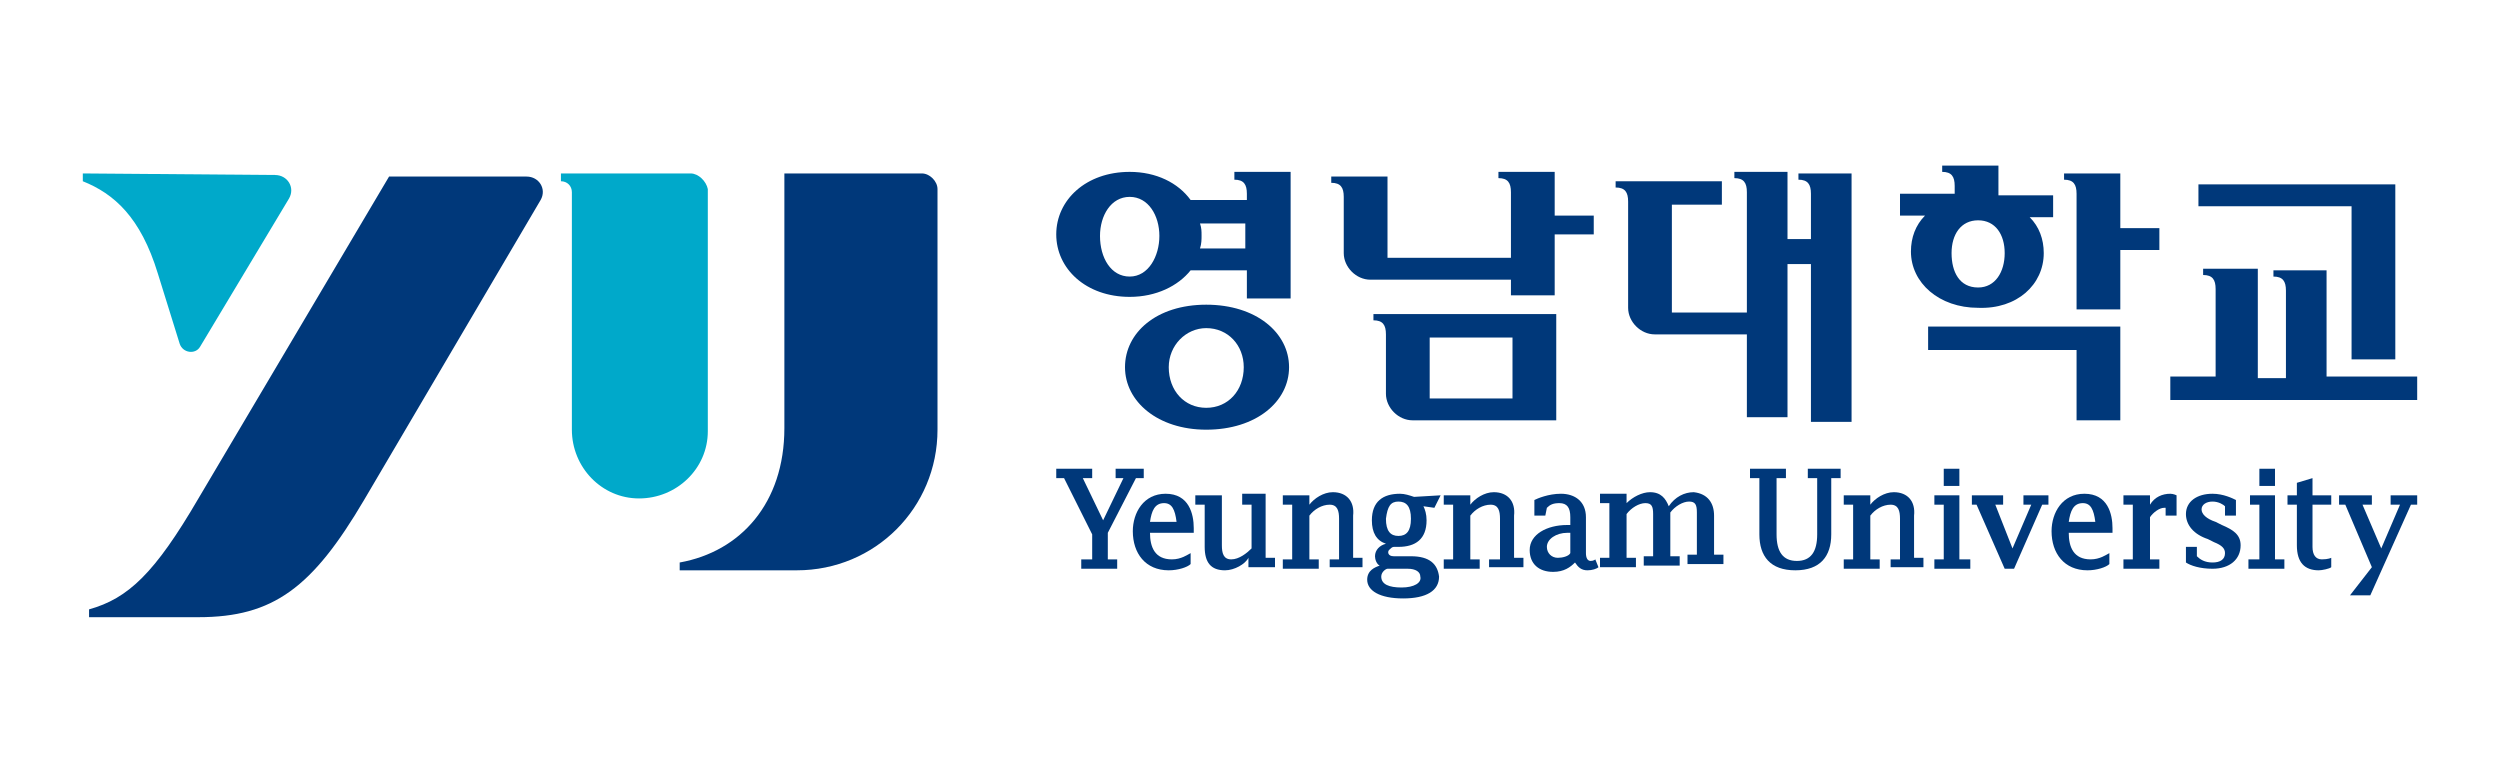 <?xml version="1.0" encoding="utf-8"?>
<!-- Generator: Adobe Illustrator 28.1.0, SVG Export Plug-In . SVG Version: 6.00 Build 0)  -->
<svg version="1.1" id="레이어_1" xmlns="http://www.w3.org/2000/svg" xmlns:xlink="http://www.w3.org/1999/xlink" x="0px"
	 y="0px" viewBox="0 0 160 50" style="enable-background:new 0 0 160 50;" xml:space="preserve">
<style type="text/css">
	.st0{fill:#00387A;}
	.st1{fill:#00A9CA;}
</style>
<g>
	<g>
		<g>
			<g>
				<path class="st0" d="M12.7,31.9c-2.8,4.8-4.5,6.4-7,7.1v0.5h7c4.8,0,7.3-1.9,10.6-7.5l11.3-19.2c0.4-0.7-0.1-1.5-0.9-1.5h-8.8
					L12.7,31.9z"/>
			</g>
			<g>
				<path class="st1" d="M5.3,11.1v0.5c2,0.8,3.7,2.3,4.8,5.9l1.4,4.5c0.2,0.6,1,0.7,1.3,0.2l5.7-9.5c0.4-0.7-0.1-1.5-0.9-1.5
					L5.3,11.1z"/>
			</g>
		</g>
		<g>
			<g>
				<path class="st0" d="M59,11.1h-8.8l0,16.3c0,4.8-2.8,7.9-6.7,8.6v0.5H51c5,0,9-4,9-9V12.1C60,11.6,59.5,11.1,59,11.1z"/>
			</g>
			<path class="st1" d="M44.2,11.1h-8.3v0.5l0,0c0.4,0,0.7,0.3,0.7,0.7v15.2c0,2.4,1.9,4.4,4.3,4.4c2.4,0,4.4-1.9,4.4-4.3V12.1
				C45.2,11.6,44.7,11.1,44.2,11.1z"/>
		</g>
	</g>
	<g>
		<g>
			<path class="st0" d="M79,11.5c0.6,0,0.8,0.3,0.8,0.9v0.4h-3.6c-0.8-1.1-2.2-1.8-3.9-1.8c-2.8,0-4.7,1.8-4.7,4c0,2.2,1.9,4,4.7,4
				c1.7,0,3.1-0.7,3.9-1.7h3.6v1.8h2.8v-8.1H79V11.5z M72.3,17.7c-1.2,0-1.9-1.2-1.9-2.6c0-1.3,0.7-2.5,1.9-2.5
				c1.2,0,1.9,1.2,1.9,2.5C74.2,16.4,73.5,17.7,72.3,17.7 M79.8,15.9h-3c0.1-0.3,0.1-0.6,0.1-0.8c0-0.3,0-0.5-0.1-0.8h2.9V15.9z
				 M77.2,19.5c-3.2,0-5.2,1.8-5.2,4c0,2.2,2.1,4,5.2,4c3.2,0,5.3-1.8,5.3-4C82.5,21.3,80.4,19.5,77.2,19.5 M77.2,26.1
				c-1.4,0-2.4-1.1-2.4-2.6c0-1.4,1.1-2.5,2.4-2.5c1.4,0,2.4,1.1,2.4,2.5C79.6,25,78.6,26.1,77.2,26.1"/>
			<g>
				<path class="st0" d="M87.9,20.5c0.6,0,0.8,0.3,0.8,0.9v3.8c0,0.9,0.8,1.7,1.7,1.7h9.2v-6.8H87.9V20.5z M91.5,21.6h5.3v3.9h-5.3
					V21.6z"/>
				<path class="st0" d="M102,13.8h-2.5v-2.8h-3.6v0.4c0.6,0,0.8,0.3,0.8,0.9v4.2h-7.9v-5.2h-3.6v0.4c0.6,0,0.8,0.3,0.8,0.9v3.6
					c0,0.9,0.8,1.7,1.7,1.7h9v1h2.8v-3.9h2.5V13.8z"/>
			</g>
			<g>
				<polygon class="st0" points="123.4,22.4 132.9,22.4 132.9,26.9 135.7,26.9 135.7,20.9 123.4,20.9 				"/>
				<path class="st0" d="M130.8,16.2c0-0.9-0.3-1.7-0.9-2.3h1.5v-1.4h-3.5v-1.9h-3.6v0.4c0.6,0,0.8,0.3,0.8,0.9v0.5h-3.5v1.4h1.6
					c-0.6,0.6-0.9,1.4-0.9,2.3c0,2,1.8,3.6,4.3,3.6C129.1,19.8,130.8,18.2,130.8,16.2z M124.9,16.2c0-1.2,0.6-2.1,1.7-2.1
					c1.1,0,1.7,0.9,1.7,2.1c0,1.2-0.6,2.2-1.7,2.2C125.4,18.4,124.9,17.4,124.9,16.2z"/>
				<path class="st0" d="M138.2,14.6h-2.5v-3.5h-3.6v0.4c0.6,0,0.8,0.3,0.8,0.9v7.4h2.8v-3.8h2.5V14.6z"/>
			</g>
			<path class="st0" d="M115.1,11.1v0.4c0.6,0,0.8,0.3,0.8,0.9v2.9h-1.5v-4.3H111v0.4c0.6,0,0.8,0.3,0.8,0.9v7.7H107v-6.9h3.2v-1.5
				h-6.8v0.4c0.6,0,0.8,0.3,0.8,0.9v6.8c0,0.9,0.8,1.7,1.7,1.7h5.9v5.3h2.6V16.9h1.5v10.1h2.6V11.1H115.1z"/>
			<g>
				<polygon class="st0" points="150.5,23 153.3,23 153.3,11.8 140.7,11.8 140.7,13.2 140.7,13.2 150.5,13.2 				"/>
				<path class="st0" d="M148.9,24.3v-7h-3.4v0.4c0.6,0,0.8,0.3,0.8,0.9v5.6h-1.8v-7H141v0.4c0.6,0,0.8,0.3,0.8,0.9v5.6h-2.9v1.5
					h15.8v-1.5H148.9z"/>
			</g>
		</g>
		<g>
			<g>
				<path class="st0" d="M135,35.4c-0.2,0.1-0.6,0.4-1.2,0.4c-1.1,0-1.4-0.8-1.4-1.7l2.8,0l0-0.3c0-0.9-0.3-2.2-1.8-2.2
					c-1.4,0-2.1,1.2-2.1,2.4c0,1.4,0.8,2.5,2.3,2.5c0.6,0,1.2-0.2,1.4-0.4L135,35.4z M132.4,33.4c0.1-0.7,0.3-1.2,0.9-1.2
					c0.5,0,0.7,0.4,0.8,1.2L132.4,33.4z"/>
				<path class="st0" d="M138.9,31.6c-0.5,0-1,0.2-1.3,0.7l0-0.6h-1.7l0,0.6h0.6l0,3.5h-0.6l0,0.6h2.3l0-0.6h-0.6l0-2.7
					c0.2-0.3,0.6-0.6,0.9-0.6l0.1,0l0,0.5l0.7,0l0-1.3C139.3,31.7,139.1,31.6,138.9,31.6z"/>
				<path class="st0" d="M139.9,35l0.7,0l0,0.6c0.2,0.2,0.5,0.4,1,0.4c0.5,0,0.8-0.2,0.8-0.6c0-0.3-0.2-0.5-0.7-0.7l-0.4-0.2
					c-0.9-0.3-1.4-0.9-1.4-1.6c0-0.8,0.7-1.3,1.7-1.3c0.7,0,1.3,0.3,1.5,0.4l0,1l-0.7,0l0-0.6c-0.1-0.1-0.4-0.3-0.8-0.3
					c-0.4,0-0.7,0.2-0.7,0.5c0,0.3,0.3,0.6,0.9,0.8l0.4,0.2c0.7,0.3,1.2,0.6,1.2,1.3c0,0.9-0.7,1.5-1.8,1.5c-0.8,0-1.4-0.2-1.7-0.4
					L139.9,35z"/>
				<path class="st0" d="M149.2,32.3l0-0.6h-1.2l0-1.1l-1,0.3l0,0.8h-0.6l0,0.6h0.6l0,2.6c0,1.1,0.5,1.6,1.4,1.6
					c0.2,0,0.7-0.1,0.8-0.2l0-0.6c0,0-0.2,0.1-0.6,0.1c-0.4,0-0.6-0.3-0.6-0.8l0-2.7H149.2z"/>
				<polygon class="st0" points="150.4,38.1 151.8,36.3 150.1,32.3 149.7,32.3 149.7,31.7 151.8,31.7 151.8,32.3 151.2,32.3 
					152.4,35.1 153.6,32.3 153,32.3 153,31.7 154.7,31.7 154.7,32.3 154.3,32.3 151.7,38.1 				"/>
				<path class="st0" d="M117.8,30h-2.1l0,0.6h0.6l0,3.6c0,1.1-0.4,1.7-1.3,1.7c-0.9,0-1.3-0.6-1.3-1.7l0-3.6h0.6l0-0.6H112l0,0.6
					h0.6l0,3.6c0,1.4,0.7,2.3,2.3,2.3c1.6,0,2.3-0.9,2.3-2.3l0-3.6h0.6L117.8,30z"/>
				<polygon class="st0" points="129.5,31.7 129.5,32.3 130,32.3 128.8,35.1 127.7,32.3 128.2,32.3 128.2,31.7 126.2,31.7 
					126.2,32.3 126.5,32.3 128.3,36.4 128.9,36.4 130.7,32.3 131.1,32.3 131.1,31.7 				"/>
				<path class="st0" d="M121,36.4l0-0.6h0.6l0-2.6c0-0.5-0.1-0.9-0.6-0.9c-0.5,0-1,0.3-1.3,0.7l0,2.8h0.6l0,0.6h-2.3l0-0.6h0.6
					l0-3.5l-0.6,0l0-0.6l1.7,0l0,0.6c0.3-0.4,0.9-0.8,1.5-0.8c0.9,0,1.4,0.6,1.3,1.5l0,2.7h0.6l0,0.6H121z"/>
				<rect x="124.4" y="30" class="st0" width="1" height="1.1"/>
				<polygon class="st0" points="125.4,35.8 125.4,31.7 123.8,31.7 123.8,32.3 124.4,32.3 124.4,35.8 123.8,35.8 123.8,36.4 
					126.1,36.4 126.1,35.8 				"/>
				<rect x="144.6" y="30" class="st0" width="1" height="1.1"/>
				<polygon class="st0" points="145.6,35.8 145.6,31.7 144,31.7 144,32.3 144.6,32.3 144.6,35.8 143.9,35.8 143.9,36.4 146.2,36.4 
					146.2,35.8 				"/>
			</g>
			<g>
				<g>
					<path class="st0" d="M79.5,31.7l0,0.6h0.6l0,2.8c-0.3,0.3-0.8,0.7-1.3,0.7c-0.5,0-0.6-0.4-0.6-0.9l0-3.2h-1.7l0,0.6h0.6l0,2.7
						c0,1,0.4,1.5,1.3,1.5c0.6,0,1.3-0.4,1.5-0.8l0,0.6l1.7,0l0-0.6l-0.6,0l0-4.1H79.5z"/>
				</g>
				<path class="st0" d="M85.1,36.4l0-0.6h0.6l0-2.6c0-0.5-0.1-0.9-0.6-0.9c-0.5,0-1,0.3-1.3,0.7l0,2.8h0.6l0,0.6h-2.3l0-0.6h0.6
					l0-3.5l-0.6,0l0-0.6l1.7,0l0,0.6c0.3-0.4,0.9-0.8,1.5-0.8c0.9,0,1.4,0.6,1.3,1.5l0,2.7h0.6l0,0.6H85.1z"/>
				<path class="st0" d="M95.3,36.4l0-0.6H96l0-2.6c0-0.5-0.1-0.9-0.6-0.9c-0.5,0-1,0.3-1.3,0.7l0,2.8h0.6l0,0.6h-2.3l0-0.6h0.6
					l0-3.5l-0.6,0l0-0.6l1.7,0l0,0.6c0.3-0.4,0.9-0.8,1.5-0.8c0.9,0,1.4,0.6,1.3,1.5l0,2.7h0.6l0,0.6H95.3z"/>
				<path class="st0" d="M109.7,35.8l0-2.8c0-0.8-0.4-1.4-1.3-1.5c-0.6,0-1.2,0.3-1.6,0.9c-0.2-0.5-0.5-0.9-1.2-0.9
					c-0.5,0-1.1,0.3-1.5,0.7v-0.6l-1.7,0l0,0.6l0.6,0l0,3.5h-0.6l0,0.6h2.3l0-0.6h-0.6v-2.8c0.3-0.4,0.8-0.7,1.2-0.7
					c0.4,0,0.5,0.2,0.5,0.7l0,2.7h-0.6l0,0.6h2.3l0-0.6h-0.6v-2.8c0.3-0.4,0.8-0.7,1.2-0.7c0.4,0,0.5,0.2,0.5,0.7l0,2.7H108l0,0.6
					h2.3l0-0.6H109.7z"/>
				<path class="st0" d="M102.1,35.8c0,0-0.1,0.1-0.3,0.1c-0.2,0-0.3-0.2-0.3-0.5l0-2.3c0-1-0.7-1.5-1.6-1.5c-0.8,0-1.5,0.3-1.7,0.4
					l0,1l0.7,0l0.1-0.5c0.2-0.2,0.4-0.3,0.8-0.3c0.5,0,0.7,0.3,0.7,0.9l0,0.5l-0.2,0c-1.3,0-2.4,0.6-2.4,1.6c0,0.9,0.6,1.4,1.5,1.4
					c0.7,0,1.1-0.3,1.4-0.6c0.2,0.3,0.4,0.5,0.8,0.5c0.3,0,0.6-0.1,0.7-0.2L102.1,35.8z M100.5,35.4c-0.1,0.2-0.5,0.3-0.8,0.3
					c-0.4,0-0.7-0.3-0.7-0.7c0-0.5,0.6-0.9,1.3-0.9l0.2,0L100.5,35.4z"/>
				<path class="st0" d="M90.3,35.6l-1.1,0c-0.4,0-0.4-0.3-0.3-0.4c0.1-0.1,0.2-0.2,0.3-0.2c0.1,0,0.2,0,0.3,0
					c1.1,0,1.8-0.5,1.8-1.7c0-0.4-0.1-0.7-0.2-0.9l0.7,0.1l0.4-0.8l-1.7,0.1c-0.3-0.1-0.6-0.2-0.9-0.2c-1.1,0-1.8,0.5-1.8,1.7
					c0,0.8,0.3,1.3,0.9,1.5c-0.4,0.1-0.7,0.4-0.7,0.8c0,0.2,0.1,0.5,0.3,0.6c-0.3,0.1-0.8,0.3-0.8,0.9c0,0.7,0.8,1.2,2.3,1.2
					c1.5,0,2.3-0.5,2.3-1.4C92,36.1,91.5,35.6,90.3,35.6z M89.5,32.1c0.5,0,0.8,0.3,0.8,1.1s-0.3,1.1-0.8,1.1
					c-0.5,0-0.8-0.3-0.8-1.1C88.8,32.4,89,32.1,89.5,32.1z M89.7,37.6c-0.8,0-1.3-0.2-1.3-0.7c0-0.3,0.3-0.5,0.4-0.5l1.3,0
					c0.5,0,0.8,0.2,0.8,0.5C91,37.3,90.5,37.6,89.7,37.6z"/>
				<path class="st0" d="M76.2,35.4c-0.2,0.1-0.6,0.4-1.2,0.4c-1.1,0-1.4-0.8-1.4-1.7l2.8,0l0-0.3c0-0.9-0.3-2.2-1.8-2.2
					c-1.4,0-2.1,1.2-2.1,2.4c0,1.4,0.8,2.5,2.3,2.5c0.6,0,1.2-0.2,1.4-0.4L76.2,35.4z M73.6,33.4c0.1-0.7,0.3-1.2,0.9-1.2
					c0.5,0,0.7,0.4,0.8,1.2L73.6,33.4z"/>
				<polygon class="st0" points="72.7,30.6 73.2,30.6 73.2,30 71.4,30 71.4,30.6 71.9,30.6 70.6,33.3 69.3,30.6 69.9,30.6 69.9,30 
					67.6,30 67.6,30.6 68.1,30.6 69.9,34.2 69.9,35.8 69.2,35.8 69.2,36.4 71.5,36.4 71.5,35.8 70.9,35.8 70.9,34.1 				"/>
			</g>
		</g>
	</g>
</g>
</svg>
